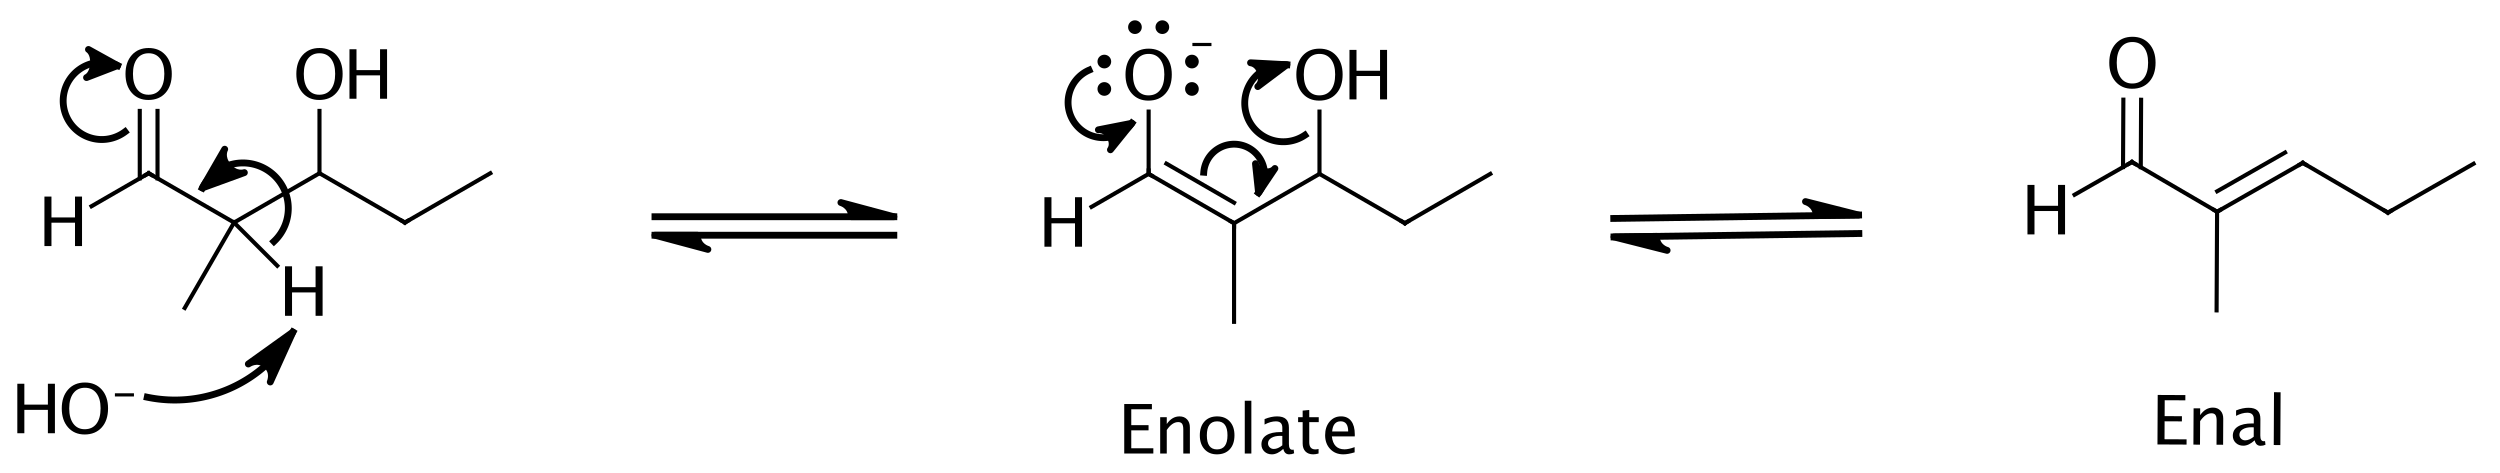 <?xml version="1.0"?>
<!DOCTYPE svg PUBLIC '-//W3C//DTD SVG 1.0//EN'
          'http://www.w3.org/TR/2001/REC-SVG-20010904/DTD/svg10.dtd'>
<svg style="fill-opacity:1; color-rendering:auto; color-interpolation:auto; text-rendering:auto; stroke:black; stroke-linecap:square; stroke-miterlimit:10; shape-rendering:auto; stroke-opacity:1; fill:black; stroke-dasharray:none; font-weight:normal; stroke-width:1; font-family:'Dialog'; font-style:normal; stroke-linejoin:miter; font-size:12px; stroke-dashoffset:0; image-rendering:auto;" xmlns="http://www.w3.org/2000/svg" width="365" viewBox="0 0 365.0 69.0" xmlns:xlink="http://www.w3.org/1999/xlink" height="69"
><!--Generated in ChemDoodle 11.7.0: PD94bWwgdmVyc2lvbj0iMS4wIiBlbmNvZGluZz0iVVRGLTgiIHN0YW5kYWxvbmU9Im5vIj8+CjxkIGNkcz0iczpBQ1MgRG9jdW1lbnQgMTk5NiIgZj0iczppY3htbCIgaWQ9IjEiIG12PSJzOjMuMy4wIiBwPSJzOkNoZW1Eb29kbGUiIHBjPSJpOjEiIHByPSJpOjEiIHY9InM6MTEuNy4wIj4KICAgIDxwIGIxMD0iYjp0cnVlIiBiMTA1PSJiOnRydWUiIGIxMDY9ImI6ZmFsc2UiIGIxMDc9ImI6ZmFsc2UiIGIxMDk9ImI6ZmFsc2UiIGIxMTA9ImI6ZmFsc2UiIGIxMTE9ImI6dHJ1ZSIgYjExMj0iYjp0cnVlIiBiMTE0PSJiOnRydWUiIGIxMTU9ImI6ZmFsc2UiIGIxMTY9ImI6dHJ1ZSIgYjExOD0iYjp0cnVlIiBiMTIxPSJiOnRydWUiIGIxMjk9ImI6ZmFsc2UiIGIxMzE9ImI6ZmFsc2UiIGIxMzI9ImI6ZmFsc2UiIGIxMzM9ImI6dHJ1ZSIgYjE0NT0iYjpmYWxzZSIgYjE0Nj0iYjp0cnVlIiBiMTQ3PSJiOmZhbHNlIiBiMTUyPSJiOmZhbHNlIiBiMTU1PSJiOnRydWUiIGIxNjY9ImI6dHJ1ZSIgYjE2Nz0iYjp0cnVlIiBiMTcwPSJiOmZhbHNlIiBiMTcxPSJiOnRydWUiIGIxNzM9ImI6dHJ1ZSIgYjE3OT0iYjp0cnVlIiBiMjAxPSJiOmZhbHNlIiBiMjE2PSJiOnRydWUiIGIyMjY9ImI6dHJ1ZSIgYjIyNz0iYjpmYWxzZSIgYjIzPSJiOnRydWUiIGIyND0iYjpmYWxzZSIgYjI0NT0iYjp0cnVlIiBiMjQ2PSJiOnRydWUiIGIyNDc9ImI6ZmFsc2UiIGIyNDg9ImI6ZmFsc2UiIGIyNTU9ImI6ZmFsc2UiIGIyNTY9ImI6dHJ1ZSIgYjM1PSJiOmZhbHNlIiBiNDA9ImI6ZmFsc2UiIGI0MT0iYjp0cnVlIiBiNDI9ImI6ZmFsc2UiIGI5MD0iYjpmYWxzZSIgYjkzPSJiOnRydWUiIGMxMD0iYzoxMjgsMTI4LDEyOCIgYzExPSJjOjEyOCwwLDAiIGMxMj0iYzowLDAsMCIgYzE5PSJjOjAsMCwwIiBjMj0iYzowLDAsMCIgYzM9ImM6MCwwLDAiIGM0PSJjOjEyOCwxMjgsMTI4IiBjNT0iYzoyNTUsMjU1LDI1NSIgYzY9ImM6MCwwLDAiIGM3PSJjOjI1NSwyNTUsMjU1IiBjOD0iYzowLDAsMCIgYzk9ImM6MCwwLDAiIGYxPSJmOjE0LjQiIGYxMD0iZjo4LjAiIGYxMT0iZjowLjUyMzU5ODgiIGYxMj0iZjoyLjAiIGYxMz0iZjoyLjUiIGYxND0iZjoxLjAiIGYxNT0iZjowLjAiIGYxNj0iZjozLjAiIGYxNz0iZjoyLjAiIGYxOD0iZjo0LjAiIGYxOT0iZjowLjEwNDcxOTc2IiBmMj0iZjowLjYiIGYyMT0iZjoxLjYiIGYyMj0iZjozLjAiIGYyMz0iZjowLjAiIGYyND0iZjoxMC4wIiBmMjU9ImY6MS4wIiBmMjg9ImY6MS4wIiBmMjk9ImY6MS4wIiBmMz0iZjowLjUiIGYzMD0iZjowLjMiIGYzMT0iZjowLjMiIGYzND0iZjo2LjAiIGYzNT0iZjo1LjQ5Nzc4NyIgZjM2PSJmOjAuNyIgZjM3PSJmOjEuMCIgZjM4PSJmOjMuMCIgZjM5PSJmOjEuMiIgZjQ9ImY6NS4wIiBmNDA9ImY6MC4wIiBmNDE9ImY6MS4wIiBmNDI9ImY6MTAuMCIgZjQzPSJmOjEwLjAiIGY0ND0iZjowLjUyMzU5ODgiIGY0NT0iZjo1LjAiIGY0Nj0iZjoxLjAiIGY0Nz0iZjozLjAiIGY0OD0iZjoxLjIiIGY0OT0iZjowLjAiIGY1PSJmOjAuMTgiIGY1MT0iZjoyMC4wIiBmNTI9ImY6NS4wIiBmNTM9ImY6MTUuMCIgZjU0PSJmOjAuMyIgZjU1PSJmOjEuMCIgZjU2PSJmOjAuNSIgZjU3PSJmOjEuMCIgZjU4PSJmOjIuMCIgZjU5PSJmOjQuMCIgZjY9ImY6MS4wNDcxOTc2IiBmNjE9ImY6Mi4wIiBmNjI9ImY6MTAuMCIgZjYzPSJmOjEuMCIgZjY1PSJmOjUuMCIgZjY2PSJmOjQuMCIgZjY3PSJmOjIwLjAiIGY2OD0iZjowLjQiIGY2OT0iZjozLjAiIGY3PSJmOjEuNSIgZjcwPSJmOjEyLjAiIGY3MT0iZjoxMC4wIiBmOT0iZjowLjciIGkxNT0iaToyIiBpMTY9Imk6MCIgaTE3PSJpOjAiIGkyPSJpOjc5MiIgaTIyPSJpOjIiIGkyNj0iaToxIiBpMz0iaTo2MTIiIGkzMz0iaTowIiBpMzc9Imk6MCIgaTQ9Imk6MzYiIGk0MD0iaToxIiBpNDM9Imk6MSIgaTU9Imk6MzYiIGk2PSJpOjM2IiBpNz0iaTozNiIgaWQ9IjIiIHMyMD0iczpCYXNpYyIgczIyPSJzOkFuZ3N0cm9tIiB0MT0idDpEaWFsb2csMCwxMCIgdDI9InQ6VGltZXMgTmV3IFJvbWFuLDAsMTIiLz4KICAgIDxhbiBhPSJzOm51bGwiIGNpPSJzOm51bGwiIGNuPSJzOm51bGwiIGNzPSJzOm51bGwiIGQ9InM6bnVsbCIgaWQ9IjMiIGs9InM6bnVsbCIgdD0iczpudWxsIi8+CiAgICA8Y3QgaWQ9IjQiLz4KICAgIDxmdCBpZD0iNSI+CiAgICAgICAgPF9mIHZhbHVlPSJEaWFsb2ciLz4KICAgIDwvZnQ+CiAgICA8YSBhdDI9ImI6ZmFsc2UiIGF0Mz0iZDowLjAiIGF0ND0iaTowIiBjbzE9ImI6ZmFsc2UiIGlkPSI2IiBsPSJzOkMiIHA9InAzOjEzMC43MDIyLDE3Mi4yOTMwNiwwLjAiLz4KICAgIDxhIGF0Mj0iYjpmYWxzZSIgYXQzPSJkOjAuMCIgYXQ0PSJpOjAiIGNvMT0iYjpmYWxzZSIgaWQ9IjciIGw9InM6SCIgcD0icDM6MTE4LjIzMTQyLDE3OS40OTMwNiwwLjAiLz4KICAgIDxhIGF0Mj0iYjpmYWxzZSIgYXQzPSJkOjAuMCIgYXQ0PSJpOjAiIGNvMT0iYjpmYWxzZSIgaWQ9IjgiIGw9InM6TyIgcD0icDM6MTMwLjcwMjIsMTU3Ljg5MzA3LDAuMCIvPgogICAgPGEgYXQyPSJiOmZhbHNlIiBhdDM9ImQ6MC4wIiBhdDQ9Imk6MCIgY28xPSJiOmZhbHNlIiBpZD0iOSIgbD0iczpDIiBwPSJwMzoxNDMuMTcyOTYsMTc5LjQ5MzA3LDAuMCIvPgogICAgPGEgYXQyPSJiOmZhbHNlIiBhdDM9ImQ6MC4wIiBhdDQ9Imk6MCIgY28xPSJiOmZhbHNlIiBpZD0iMTAiIGw9InM6QyIgcD0icDM6MTU1LjY0MzcyLDE3Mi4yOTMwNiwwLjAiLz4KICAgIDxhIGF0Mj0iYjpmYWxzZSIgYXQzPSJkOjAuMCIgYXQ0PSJpOjAiIGNvMT0iYjpmYWxzZSIgaWQ9IjExIiBsPSJzOkgiIHA9InAzOjE1My4zNTUzLDE4OS42NzU0MiwwLjAiLz4KICAgIDxhIGF0Mj0iYjpmYWxzZSIgYXQzPSJkOjAuMCIgYXQ0PSJpOjAiIGNvMT0iYjpmYWxzZSIgaWQ9IjEyIiBsPSJzOkMiIHA9InAzOjEzNS45NzI5NSwxOTEuOTYzODQsMC4wIi8+CiAgICA8YSBhdDI9ImI6ZmFsc2UiIGF0Mz0iZDowLjAiIGF0ND0iaTowIiBjbzE9ImI6ZmFsc2UiIGlkPSIxMyIgbD0iczpPIiBwPSJwMzoxNTUuNjQzNzIsMTU3Ljg5MzA3LDAuMCIvPgogICAgPGEgYXQyPSJiOmZhbHNlIiBhdDM9ImQ6MC4wIiBhdDQ9Imk6MCIgY28xPSJiOmZhbHNlIiBpZD0iMTQiIGw9InM6QyIgcD0icDM6MTY4LjExNDQ5LDE3OS40OTMwNywwLjAiLz4KICAgIDxhIGF0Mj0iYjpmYWxzZSIgYXQzPSJkOjAuMCIgYXQ0PSJpOjAiIGNvMT0iYjpmYWxzZSIgaWQ9IjE1IiBsPSJzOkMiIHA9InAzOjE4MC41ODUyNSwxNzIuMjkzMDYsMC4wIi8+CiAgICA8YiBhMT0iaTo2IiBhMj0iaTo3IiBibzI9ImI6ZmFsc2UiIGJvMz0iaToyIiBjbzE9ImI6ZmFsc2UiIGlkPSIxNiIgdD0iczpTaW5nbGUiIHpvPSJzOjM0Ii8+CiAgICA8YiBhMT0iaTo2IiBhMj0iaTo4IiBibzI9ImI6ZmFsc2UiIGJvMz0iaToyIiBjbzE9ImI6ZmFsc2UiIGlkPSIxNyIgdD0iczpEb3VibGUiIHpvPSJzOjE0Ii8+CiAgICA8YiBhMT0iaTo2IiBhMj0iaTo5IiBibzI9ImI6ZmFsc2UiIGJvMz0iaToyIiBjbzE9ImI6ZmFsc2UiIGlkPSIxOCIgdD0iczpTaW5nbGUiIHpvPSJzOjEzIi8+CiAgICA8YiBhMT0iaTo5IiBhMj0iaToxMCIgYm8yPSJiOmZhbHNlIiBibzM9Imk6MiIgY28xPSJiOmZhbHNlIiBpZD0iMTkiIHQ9InM6U2luZ2xlIiB6bz0iczoxNSIvPgogICAgPGIgYTE9Imk6OSIgYTI9Imk6MTEiIGJvMj0iYjpmYWxzZSIgYm8zPSJpOjIiIGNvMT0iYjpmYWxzZSIgaWQ9IjIwIiB0PSJzOlNpbmdsZSIgem89InM6MzUiLz4KICAgIDxiIGExPSJpOjkiIGEyPSJpOjEyIiBibzI9ImI6ZmFsc2UiIGJvMz0iaToyIiBjbzE9ImI6ZmFsc2UiIGlkPSIyMSIgdD0iczpTaW5nbGUiIHQxPSJ0OkFyaWFsLDAsMTAiIHpvPSJzOjE4Ii8+CiAgICA8YiBhMT0iaToxMCIgYTI9Imk6MTMiIGJvMj0iYjpmYWxzZSIgYm8zPSJpOjIiIGNvMT0iYjpmYWxzZSIgaWQ9IjIyIiB0PSJzOlNpbmdsZSIgem89InM6MzgiLz4KICAgIDxiIGExPSJpOjEwIiBhMj0iaToxNCIgYm8yPSJiOmZhbHNlIiBibzM9Imk6MiIgY28xPSJiOmZhbHNlIiBpZD0iMjMiIHQ9InM6U2luZ2xlIiB6bz0iczoxNiIvPgogICAgPGIgYTE9Imk6MTQiIGEyPSJpOjE1IiBibzI9ImI6ZmFsc2UiIGJvMz0iaToyIiBjbzE9ImI6ZmFsc2UiIGlkPSIyNCIgdD0iczpTaW5nbGUiIHpvPSJzOjE3Ii8+CiAgICA8YSBhdDI9ImI6ZmFsc2UiIGF0Mz0iZDowLjAiIGF0ND0iaTowIiBjbzE9ImI6dHJ1ZSIgaD0iaToxIiBpZD0iMjUiIGw9InM6SE8iIHA9InAzOjExNC4yNzM0MiwyMDYuODIwOCwwLjAiPgogICAgICAgIDxjIGE9ImI6dHJ1ZSIgYzQ9ImM6MCwwLDAiIGNvMT0iYjpmYWxzZSIgaWQ9IjI2IiBtPSJmOi0xLjAiIHA9InAzOjEyNy4xNjY0OSwyMDQuNjUyODMsMC4wIi8+CiAgICA8L2E+CiAgICA8YSBhdDI9ImI6ZmFsc2UiIGF0Mz0iZDowLjAiIGF0ND0iaTowIiBjbzE9ImI6ZmFsc2UiIGlkPSIyNyIgbD0iczpDIiBwPSJwMzoyNzYuNzAyMiwxNzIuMzg3NzYsMC4wIi8+CiAgICA8YSBhdDI9ImI6ZmFsc2UiIGF0Mz0iZDowLjAiIGF0ND0iaTowIiBjbzE9ImI6dHJ1ZSIgaD0iaTowIiBpZD0iMjgiIGw9InM6TyIgcD0icDM6Mjc2LjcwMjIsMTU3Ljk4Nzc2LDAuMCI+CiAgICAgICAgPGMgYT0iYjpmYWxzZSIgYzQ9ImM6MCwwLDAiIGNvMT0iYjpmYWxzZSIgaWQ9IjI5IiBtPSJmOi0xLjAiIHA9InAzOjI4NC40ODA1LDE1My40OTY5NiwwLjAiLz4KICAgICAgICA8c3kgYT0iYjpmYWxzZSIgYzQ9ImM6MCwwLDAiIGNvMT0iYjpmYWxzZSIgaWQ9IjMwIiBwPSJwMzoyODMuMDIwNzgsMTU3Ljk4Nzc2LDAuMCIgdD0iaToxIi8+CiAgICAgICAgPHN5IGE9ImI6ZmFsc2UiIGM0PSJjOjAsMCwwIiBjbzE9ImI6ZmFsc2UiIGlkPSIzMSIgcD0icDM6Mjc2LjcwMjIsMTUwLjk2NDgxLDAuMCIgdD0iaToxIi8+CiAgICAgICAgPHN5IGE9ImI6ZmFsc2UiIGM0PSJjOjAsMCwwIiBjbzE9ImI6ZmFsc2UiIGlkPSIzMiIgcD0icDM6MjcwLjIzMTYsMTU3Ljk4Nzc2LDAuMCIgdD0iaToxIi8+CiAgICA8L2E+CiAgICA8YSBhdDI9ImI6ZmFsc2UiIGF0Mz0iZDowLjAiIGF0ND0iaTowIiBjbzE9ImI6ZmFsc2UiIGlkPSIzMyIgbD0iczpDIiBwPSJwMzoyODkuMTcyOTcsMTc5LjU4Nzc3LDAuMCIvPgogICAgPGEgYXQyPSJiOmZhbHNlIiBhdDM9ImQ6MC4wIiBhdDQ9Imk6MCIgY28xPSJiOmZhbHNlIiBpZD0iMzQiIGw9InM6SCIgcD0icDM6MjY0LjIzMTQ1LDE3OS41ODc3NSwwLjAiLz4KICAgIDxhIGF0Mj0iYjpmYWxzZSIgYXQzPSJkOjAuMCIgYXQ0PSJpOjAiIGNvMT0iYjpmYWxzZSIgaWQ9IjM1IiBsPSJzOkMiIHA9InAzOjI4OS4xNzI5NywxOTMuOTg3NzYsMC4wIi8+CiAgICA8YSBhdDI9ImI6ZmFsc2UiIGF0Mz0iZDowLjAiIGF0ND0iaTowIiBjbzE9ImI6ZmFsc2UiIGlkPSIzNiIgbD0iczpDIiBwPSJwMzozMDEuNjQzNzQsMTcyLjM4Nzc2LDAuMCIvPgogICAgPGEgYXQyPSJiOmZhbHNlIiBhdDM9ImQ6MC4wIiBhdDQ9Imk6MCIgY28xPSJiOmZhbHNlIiBpZD0iMzciIGw9InM6QyIgcD0icDM6MzE0LjExNDUsMTc5LjU4Nzc3LDAuMCIvPgogICAgPGEgYXQyPSJiOmZhbHNlIiBhdDM9ImQ6MC4wIiBhdDQ9Imk6MCIgY28xPSJiOmZhbHNlIiBpZD0iMzgiIGw9InM6TyIgcD0icDM6MzAxLjY0Mzc0LDE1Ny45ODc3NiwwLjAiLz4KICAgIDxhIGF0Mj0iYjpmYWxzZSIgYXQzPSJkOjAuMCIgYXQ0PSJpOjAiIGNvMT0iYjpmYWxzZSIgaWQ9IjM5IiBsPSJzOkMiIHA9InAzOjMyNi41ODUyNywxNzIuMzg3NzYsMC4wIi8+CiAgICA8YiBhMT0iaToyNyIgYTI9Imk6MjgiIGJvMj0iYjpmYWxzZSIgYm8zPSJpOjIiIGNvMT0iYjpmYWxzZSIgaWQ9IjQwIiB0PSJzOlNpbmdsZSIgem89InM6MjMiLz4KICAgIDxiIGExPSJpOjI3IiBhMj0iaTozMyIgYm8yPSJiOmZhbHNlIiBibzM9Imk6MiIgY28xPSJiOmZhbHNlIiBpZD0iNDEiIHQ9InM6RG91YmxlIiB6bz0iczoxOSIvPgogICAgPGIgYTE9Imk6MjciIGEyPSJpOjM0IiBibzI9ImI6ZmFsc2UiIGJvMz0iaToyIiBjbzE9ImI6ZmFsc2UiIGlkPSI0MiIgdD0iczpTaW5nbGUiIHpvPSJzOjM2Ii8+CiAgICA8YiBhMT0iaTozMyIgYTI9Imk6MzUiIGJvMj0iYjpmYWxzZSIgYm8zPSJpOjIiIGNvMT0iYjpmYWxzZSIgaWQ9IjQzIiB0PSJzOlNpbmdsZSIgem89InM6MjQiLz4KICAgIDxiIGExPSJpOjMzIiBhMj0iaTozNiIgYm8yPSJiOmZhbHNlIiBibzM9Imk6MiIgY28xPSJiOmZhbHNlIiBpZD0iNDQiIHQ9InM6U2luZ2xlIiB6bz0iczoyMCIvPgogICAgPGIgYTE9Imk6MzYiIGEyPSJpOjM3IiBibzI9ImI6ZmFsc2UiIGJvMz0iaToyIiBjbzE9ImI6ZmFsc2UiIGlkPSI0NSIgdD0iczpTaW5nbGUiIHpvPSJzOjIxIi8+CiAgICA8YiBhMT0iaTozNiIgYTI9Imk6MzgiIGJvMj0iYjpmYWxzZSIgYm8zPSJpOjIiIGNvMT0iYjpmYWxzZSIgaWQ9IjQ2IiB0PSJzOlNpbmdsZSIgem89InM6MzkiLz4KICAgIDxiIGExPSJpOjM3IiBhMj0iaTozOSIgYm8yPSJiOmZhbHNlIiBibzM9Imk6MiIgY28xPSJiOmZhbHNlIiBpZD0iNDciIHQ9InM6U2luZ2xlIiB6bz0iczoyMiIvPgogICAgPGEgYXQyPSJiOmZhbHNlIiBhdDM9ImQ6MC4wIiBhdDQ9Imk6MCIgY28xPSJiOmZhbHNlIiBpZD0iNDgiIGw9InM6QyIgcD0icDM6NDIwLjI2MDg2LDE3MC42NTM4NSwwLjAiLz4KICAgIDxhIGF0Mj0iYjpmYWxzZSIgYXQzPSJkOjAuMCIgYXQ0PSJpOjAiIGNvMT0iYjpmYWxzZSIgaWQ9IjQ5IiBsPSJzOkgiIHA9InAzOjQwNy43NTM5LDE3Ny43OTA4LDAuMCIvPgogICAgPGEgYXQyPSJiOmZhbHNlIiBhdDM9ImQ6MC4wIiBhdDQ9Imk6MCIgY28xPSJiOmZhbHNlIiBpZD0iNTAiIGw9InM6QyIgcD0icDM6NDMyLjY5NTEzLDE3Ny45MTY3MywwLjAiLz4KICAgIDxhIGF0Mj0iYjpmYWxzZSIgYXQzPSJkOjAuMCIgYXQ0PSJpOjAiIGNvMT0iYjpmYWxzZSIgaWQ9IjUxIiBsPSJzOk8iIHA9InAzOjQyMC4zMzM1NiwxNTYuMjU0MDQsMC4wIi8+CiAgICA8YSBhdDI9ImI6ZmFsc2UiIGF0Mz0iZDowLjAiIGF0ND0iaTowIiBjbzE9ImI6ZmFsc2UiIGlkPSI1MiIgbD0iczpDIiBwPSJwMzo0MzIuNjIyNDQsMTkyLjMxNjU0LDAuMCIvPgogICAgPGEgYXQyPSJiOmZhbHNlIiBhdDM9ImQ6MC4wIiBhdDQ9Imk6MCIgY28xPSJiOmZhbHNlIiBpZD0iNTMiIGw9InM6QyIgcD0icDM6NDQ1LjIwMjA2LDE3MC43Nzk3NywwLjAiLz4KICAgIDxhIGF0Mj0iYjpmYWxzZSIgYXQzPSJkOjAuMCIgYXQ0PSJpOjAiIGNvMT0iYjpmYWxzZSIgaWQ9IjU0IiBsPSJzOkMiIHA9InAzOjQ1Ny42MzYzMiwxNzguMDQyNjMsMC4wIi8+CiAgICA8YSBhdDI9ImI6ZmFsc2UiIGF0Mz0iZDowLjAiIGF0ND0iaTowIiBjbzE9ImI6ZmFsc2UiIGlkPSI1NSIgbD0iczpDIiBwPSJwMzo0NzAuMTQzMjgsMTcwLjkwNTY3LDAuMCIvPgogICAgPGIgYTE9Imk6NDgiIGEyPSJpOjQ5IiBibzI9ImI6ZmFsc2UiIGJvMz0iaToyIiBjbzE9ImI6ZmFsc2UiIGlkPSI1NiIgdD0iczpTaW5nbGUiIHpvPSJzOjM3Ii8+CiAgICA8YiBhMT0iaTo0OCIgYTI9Imk6NTAiIGJvMj0iYjpmYWxzZSIgYm8zPSJpOjIiIGNvMT0iYjpmYWxzZSIgaWQ9IjU3IiB0PSJzOlNpbmdsZSIgem89InM6MjUiLz4KICAgIDxiIGExPSJpOjQ4IiBhMj0iaTo1MSIgYm8yPSJiOmZhbHNlIiBibzM9Imk6MiIgY28xPSJiOmZhbHNlIiBpZD0iNTgiIHQ9InM6RG91YmxlIiB6bz0iczoyNiIvPgogICAgPGIgYTE9Imk6NTAiIGEyPSJpOjUyIiBibzI9ImI6ZmFsc2UiIGJvMz0iaToyIiBjbzE9ImI6ZmFsc2UiIGlkPSI1OSIgdD0iczpTaW5nbGUiIHpvPSJzOjMwIi8+CiAgICA8YiBhMT0iaTo1MCIgYTI9Imk6NTMiIGJvMj0iYjp0cnVlIiBibzM9Imk6MiIgY28xPSJiOmZhbHNlIiBpZD0iNjAiIHQ9InM6RG91YmxlIiB6bz0iczoyNyIvPgogICAgPGIgYTE9Imk6NTMiIGEyPSJpOjU0IiBibzI9ImI6ZmFsc2UiIGJvMz0iaToyIiBjbzE9ImI6ZmFsc2UiIGlkPSI2MSIgdD0iczpTaW5nbGUiIHpvPSJzOjI4Ii8+CiAgICA8YiBhMT0iaTo1NCIgYTI9Imk6NTUiIGJvMj0iYjpmYWxzZSIgYm8zPSJpOjIiIGNvMT0iYjpmYWxzZSIgaWQ9IjYyIiB0PSJzOlNpbmdsZSIgem89InM6MjkiLz4KICAgIDxsIGNvMT0iYjpmYWxzZSIgaWQ9IjYzIiBsMT0iZjoxLjI0ODg2NDIiIGwxMD0iYjpmYWxzZSIgbDExPSJiOmZhbHNlIiBsMTI9ImY6NS4wIiBsMTM9ImY6NS4wIiBsMj0iYjpmYWxzZSIgbDM9ImI6ZmFsc2UiIGw0PSJiOmZhbHNlIiBsOD0iYjpmYWxzZSIgbDk9ImI6ZmFsc2UiIHAxPSJwMjoxMzAuNDk5OTgsMjA0Ljk5MjY4IiBwMj0icDI6MTUxLjc1OTk2LDE5NS40ODM5MiIgc2gyMj0iZjowLjAiIHNoMz0iYjpmYWxzZSIgc2g0PSJiOmZhbHNlIiBzaDU9ImI6ZmFsc2UiPgogICAgICAgIDxhdyBhcjM9ImI6dHJ1ZSIgYXI0PSJiOnRydWUiIGFyNT0iYjpmYWxzZSIgaWQ9IjY0IiBwPSJiOmZhbHNlIiB0PSJzOkZ1bGwiLz4KICAgIDwvbD4KICAgIDxsIGNvMT0iYjpmYWxzZSIgaWQ9IjY1IiBsMT0iZjozLjQ5MDY1ODUiIGwxMD0iYjpmYWxzZSIgbDExPSJiOmZhbHNlIiBsMTI9ImY6NS4wIiBsMTM9ImY6NS4wIiBsMj0iYjpmYWxzZSIgbDM9ImI6ZmFsc2UiIGw0PSJiOmZhbHNlIiBsOD0iYjpmYWxzZSIgbDk9ImI6ZmFsc2UiIHAxPSJwMjoxNDkuMCwxODIuMjUiIHAyPSJwMjoxMzguNTQ1NjEsMTc0LjQzNjYxIiBzaDIyPSJmOjAuMCIgc2gzPSJiOmZhbHNlIiBzaDQ9ImI6ZmFsc2UiIHNoNT0iYjpmYWxzZSI+CiAgICAgICAgPGF3IGFyMz0iYjp0cnVlIiBhcjQ9ImI6dHJ1ZSIgYXI1PSJiOmZhbHNlIiBmMTE9ImY6MC42OTgxMzE3IiBpZD0iNjYiIHA9ImI6ZmFsc2UiIHQ9InM6RnVsbCIvPgogICAgPC9sPgogICAgPGwgY28xPSJiOmZhbHNlIiBpZD0iNjciIGwxPSJmOjQuMjA1MDc5IiBsMTA9ImI6ZmFsc2UiIGwxMT0iYjpmYWxzZSIgbDEyPSJmOjUuMCIgbDEzPSJmOjUuMCIgbDI9ImI6ZmFsc2UiIGwzPSJiOmZhbHNlIiBsND0iYjpmYWxzZSIgbDg9ImI6dHJ1ZSIgbDk9ImI6ZmFsc2UiIHAxPSJwMjoxMjcuMjQ5OTg1LDE2Ni4yNDI2OCIgcDI9InAyOjEyNi4xNzI4NywxNTYuNTc1NzQiIHNoMjI9ImY6MC4wIiBzaDM9ImI6ZmFsc2UiIHNoND0iYjpmYWxzZSIgc2g1PSJiOmZhbHNlIj4KICAgICAgICA8YXcgYXIzPSJiOnRydWUiIGFyND0iYjp0cnVlIiBhcjU9ImI6ZmFsc2UiIGYxMT0iZjowLjg3MjY2NDYzIiBpZD0iNjgiIHA9ImI6ZmFsc2UiIHQ9InM6RnVsbCIvPgogICAgPC9sPgogICAgPGwgY28xPSJiOmZhbHNlIiBmNTI9ImY6Mi43IiBpZD0iNjkiIGwxPSJmOjAuMCIgbDEwPSJiOmZhbHNlIiBsMTE9ImI6ZmFsc2UiIGwxMj0iZjo1LjAiIGwxMz0iZjo1LjAiIGwyPSJiOmZhbHNlIiBsMz0iYjpmYWxzZSIgbDQ9ImI6dHJ1ZSIgbDg9ImI6ZmFsc2UiIGw5PSJiOmZhbHNlIiBwMT0icDI6MjA0LjYyNSwxNzkuOTkyNjgiIHAyPSJwMjoyMzkuNSwxNzkuOTkyNjgiIHNoMjI9ImY6MC4wIiBzaDM9ImI6ZmFsc2UiIHNoND0iYjpmYWxzZSIgc2g1PSJiOmZhbHNlIj4KICAgICAgICA8YXcgYXIzPSJiOnRydWUiIGFyND0iYjp0cnVlIiBhcjU9ImI6ZmFsc2UiIGlkPSI3MCIgcD0iYjp0cnVlIiB0PSJzOkhhbGYgVG9wIi8+CiAgICAgICAgPGF3IGFyMz0iYjp0cnVlIiBhcjQ9ImI6dHJ1ZSIgYXI1PSJiOmZhbHNlIiBpZD0iNzEiIHA9ImI6ZmFsc2UiIHQ9InM6SGFsZiBUb3AiLz4KICAgIDwvbD4KICAgIDxsIGNvMT0iYjpmYWxzZSIgaWQ9IjcyIiBsMT0iZjozLjY2MzQ0MDciIGwxMD0iYjpmYWxzZSIgbDExPSJiOmZhbHNlIiBsMTI9ImY6NS4wIiBsMTM9ImY6NS4wIiBsMj0iYjpmYWxzZSIgbDM9ImI6ZmFsc2UiIGw0PSJiOmZhbHNlIiBsOD0iYjpmYWxzZSIgbDk9ImI6ZmFsc2UiIHAxPSJwMjoyNjguMCwxNTcuMjQyNjgiIHAyPSJwMjoyNzQuMjUsMTY0Ljk5MjY4IiBzaDIyPSJmOjAuMCIgc2gzPSJiOmZhbHNlIiBzaDQ9ImI6ZmFsc2UiIHNoNT0iYjpmYWxzZSI+CiAgICAgICAgPGF3IGFyMz0iYjp0cnVlIiBhcjQ9ImI6dHJ1ZSIgYXI1PSJiOmZhbHNlIiBmMTE9ImY6MC42OTgxMzE3IiBpZD0iNzMiIHA9ImI6ZmFsc2UiIHQ9InM6RnVsbCIvPgogICAgPC9sPgogICAgPGwgY28xPSJiOmZhbHNlIiBpZD0iNzQiIGwxPSJmOjMuNzAwMDk4IiBsMTA9ImI6ZmFsc2UiIGwxMT0iYjpmYWxzZSIgbDEyPSJmOjUuMCIgbDEzPSJmOjUuMCIgbDI9ImI6ZmFsc2UiIGwzPSJiOmZhbHNlIiBsND0iYjpmYWxzZSIgbDg9ImI6dHJ1ZSIgbDk9ImI6ZmFsc2UiIHAxPSJwMjoyODQuNzUsMTcyLjE0MjQ5IiBwMj0icDI6MjkyLjc1LDE3NS4xNDI0OSIgc2gyMj0iZjowLjAiIHNoMz0iYjpmYWxzZSIgc2g0PSJiOmZhbHNlIiBzaDU9ImI6ZmFsc2UiPgogICAgICAgIDxhdyBhcjM9ImI6dHJ1ZSIgYXI0PSJiOnRydWUiIGFyNT0iYjpmYWxzZSIgZjExPSJmOjAuNjk4MTMxNyIgaWQ9Ijc1IiBwPSJiOmZhbHNlIiB0PSJzOkZ1bGwiLz4KICAgIDwvbD4KICAgIDxsIGNvMT0iYjpmYWxzZSIgaWQ9Ijc2IiBsMT0iZjozLjgyMjI3MSIgbDEwPSJiOmZhbHNlIiBsMTE9ImI6ZmFsc2UiIGwxMj0iZjo1LjAiIGwxMz0iZjo1LjAiIGwyPSJiOmZhbHNlIiBsMz0iYjpmYWxzZSIgbDQ9ImI6ZmFsc2UiIGw4PSJiOnRydWUiIGw5PSJiOmZhbHNlIiBwMT0icDI6Mjk5LjUsMTY2Ljc0MjY4IiBwMj0icDI6Mjk2Ljg4MTg0LDE1Ni40NDk1OCIgc2gyMj0iZjowLjAiIHNoMz0iYjpmYWxzZSIgc2g0PSJiOmZhbHNlIiBzaDU9ImI6ZmFsc2UiPgogICAgICAgIDxhdyBhcjM9ImI6dHJ1ZSIgYXI0PSJiOnRydWUiIGFyNT0iYjpmYWxzZSIgZjExPSJmOjAuNjk4MTMxNyIgaWQ9Ijc3IiBwPSJiOmZhbHNlIiB0PSJzOkZ1bGwiLz4KICAgIDwvbD4KICAgIDxsIGNvMT0iYjpmYWxzZSIgZjUyPSJmOjIuNyIgaWQ9Ijc4IiBsMT0iZjowLjAiIGwxMD0iYjpmYWxzZSIgbDExPSJiOmZhbHNlIiBsMTI9ImY6NS4wIiBsMTM9ImY6NS4wIiBsMj0iYjpmYWxzZSIgbDM9ImI6ZmFsc2UiIGw0PSJiOnRydWUiIGw4PSJiOmZhbHNlIiBsOT0iYjpmYWxzZSIgcDE9InAyOjM0NC42MjUsMTgwLjI0MjY4IiBwMj0icDI6MzgwLjM3NSwxNzkuNzQyNjgiIHNoMjI9ImY6MC4wIiBzaDM9ImI6ZmFsc2UiIHNoND0iYjpmYWxzZSIgc2g1PSJiOmZhbHNlIj4KICAgICAgICA8YXcgYXIzPSJiOnRydWUiIGFyND0iYjp0cnVlIiBhcjU9ImI6ZmFsc2UiIGlkPSI3OSIgcD0iYjp0cnVlIiB0PSJzOkhhbGYgVG9wIi8+CiAgICAgICAgPGF3IGFyMz0iYjp0cnVlIiBhcjQ9ImI6dHJ1ZSIgYXI1PSJiOmZhbHNlIiBpZD0iODAiIHA9ImI6ZmFsc2UiIHQ9InM6SGFsZiBUb3AiLz4KICAgIDwvbD4KICAgIDxsYSBjbzE9ImI6ZmFsc2UiIGlkPSI4MSIgcDE9InAyOjI3NS4yNjMzLDIwOS41MzkwNiIgcDI9InAyOjI3NS4yNjMzLDIwOS41MzkwNiIgc2gyMj0iZjowLjAiIHNoMz0iYjpmYWxzZSIgc2g0PSJiOmZhbHNlIiBzaDU9ImI6ZmFsc2UiIHQ9InM6RW5vbGF0ZSIgdDI9InQ6RGlhbG9nLDAsMTAiPgogICAgICAgIDxfZiBhPSJpOjAiIHc9ImY6LTEuMCI+CiAgICAgICAgICAgIDxyPkVub2xhdGU8L3I+CiAgICAgICAgPC9fZj4KICAgIDwvbGE+CiAgICA8bGEgY28xPSJiOmZhbHNlIiBpZD0iODIiIHAxPSJwMjo0MjYuMTMyMzUsMjA4LjIyNDkiIHAyPSJwMjo0MjYuMTMyMzUsMjA4LjIyNDkiIHNoMjI9ImY6MC4wMDUwNDgwNDEiIHNoMz0iYjpmYWxzZSIgc2g0PSJiOmZhbHNlIiBzaDU9ImI6ZmFsc2UiIHQ9InM6RW5hbCIgdDI9InQ6RGlhbG9nLDAsMTAiPgogICAgICAgIDxfZiBhPSJpOjAiIHc9ImY6LTEuMCI+CiAgICAgICAgICAgIDxyPkVuYWw8L3I+CiAgICAgICAgPC9fZj4KICAgIDwvbGE+CjwvZD4K--><defs id="genericDefs"
  /><g
  ><g transform="translate(-109,-147)" style="text-rendering:geometricPrecision; color-rendering:optimizeQuality; color-interpolation:linearRGB; stroke-linecap:butt; image-rendering:optimizeQuality;"
    ><path style="fill:none;" d="M130.5 204.993 A19.918 19.918 0 0 0 151.76 195.484"
      /><path d="M151.76 195.484 L148.459 202.771 C148.459 202.771 149.119 201.314 147.839 200.263 C146.558 199.212 145.257 200.144 145.257 200.144 Z" style="stroke-linecap:square; stroke-linejoin:round; stroke:none;"
      /><path d="M151.76 195.484 L148.459 202.771 C148.459 202.771 149.119 201.314 147.839 200.263 C146.558 199.212 145.257 200.144 145.257 200.144 Z" style="fill:none; stroke-linecap:square; stroke-linejoin:round;"
      /><path style="fill:none;" d="M149 182.25 A6.627 6.627 0 1 0 138.546 174.437"
      /><path d="M138.546 174.437 L141.806 168.784 C141.806 168.784 141.154 169.914 142.302 171.281 C143.451 172.649 144.677 172.202 144.677 172.202 Z" style="stroke-linecap:square; stroke-linejoin:round; stroke:none;"
      /><path d="M138.546 174.437 L141.806 168.784 C141.806 168.784 141.154 169.914 142.302 171.281 C143.451 172.649 144.677 172.202 144.677 172.202 Z" style="fill:none; stroke-linecap:square; stroke-linejoin:round;"
      /><path style="fill:none;" d="M126.173 156.576 A5.643 5.643 0 1 0 127.25 166.243"
      /><path d="M126.173 156.576 L121.634 158.323 C121.634 158.323 122.542 157.974 122.655 156.333 C122.768 154.693 121.917 154.222 121.917 154.222 Z" style="stroke-linecap:square; stroke-linejoin:round; stroke:none;"
      /><path d="M126.173 156.576 L121.634 158.323 C121.634 158.323 122.542 157.974 122.655 156.333 C122.768 154.693 121.917 154.222 121.917 154.222 Z" style="fill:none; stroke-linecap:square; stroke-linejoin:round;"
      /><line y2="178.643" style="fill:none;" x1="204.625" x2="239.5" y1="178.643"
      /><line y2="181.343" style="fill:none;" x1="204.625" x2="239.5" y1="181.343"
      /><path d="M204.625 181.343 L212.352 183.413 C212.352 183.413 210.807 182.999 210.807 181.343 Z" style="stroke-linecap:square; stroke-linejoin:round; stroke:none;"
      /><path d="M204.625 181.343 L212.352 183.413 C212.352 183.413 210.807 182.999 210.807 181.343 Z" style="fill:none; stroke-linecap:square; stroke-linejoin:round;"
      /><path d="M239.5 178.643 L231.773 176.572 C231.773 176.572 233.318 176.986 233.318 178.643 Z" style="stroke-linecap:square; stroke-linejoin:round; stroke:none;"
      /><path d="M239.5 178.643 L231.773 176.572 C231.773 176.572 233.318 176.986 233.318 178.643 Z" style="fill:none; stroke-linecap:square; stroke-linejoin:round;"
      /><path style="fill:none;" d="M268 157.243 A5.152 5.152 0 1 0 274.25 164.993"
      /><path d="M274.25 164.993 L271.124 168.867 C271.124 168.867 271.749 168.092 271.046 166.926 C270.342 165.759 269.365 165.951 269.365 165.951 Z" style="stroke-linecap:square; stroke-linejoin:round; stroke:none;"
      /><path d="M274.25 164.993 L271.124 168.867 C271.124 168.867 271.749 168.092 271.046 166.926 C270.342 165.759 269.365 165.951 269.365 165.951 Z" style="fill:none; stroke-linecap:square; stroke-linejoin:round;"
      /><path style="fill:none;" d="M292.75 175.143 A4.444 4.444 0 1 0 284.75 172.143"
      /><path d="M292.75 175.143 L292.299 170.894 C292.299 170.894 292.389 171.744 293.524 172.026 C294.658 172.307 295.135 171.598 295.135 171.598 Z" style="stroke-linecap:square; stroke-linejoin:round; stroke:none;"
      /><path d="M292.75 175.143 L292.299 170.894 C292.299 170.894 292.389 171.744 293.524 172.026 C294.658 172.307 295.135 171.598 295.135 171.598 Z" style="fill:none; stroke-linecap:square; stroke-linejoin:round;"
      /><path style="fill:none;" d="M296.882 156.45 A5.634 5.634 0 1 0 299.5 166.743"
      /><path d="M296.882 156.45 L292.636 159.64 C292.636 159.64 293.486 159.002 293.063 157.612 C292.64 156.221 291.579 156.165 291.579 156.165 Z" style="stroke-linecap:square; stroke-linejoin:round; stroke:none;"
      /><path d="M296.882 156.45 L292.636 159.64 C292.636 159.64 293.486 159.002 293.063 157.612 C292.64 156.221 291.579 156.165 291.579 156.165 Z" style="fill:none; stroke-linecap:square; stroke-linejoin:round;"
      /><line y2="178.393" style="fill:none;" x1="344.606" x2="380.356" y1="178.893"
      /><line y2="181.093" style="fill:none;" x1="344.644" x2="380.394" y1="181.593"
      /><path d="M344.644 181.593 L352.399 183.555 C352.399 183.555 350.848 183.162 350.825 181.506 Z" style="stroke-linecap:square; stroke-linejoin:round; stroke:none;"
      /><path d="M344.644 181.593 L352.399 183.555 C352.399 183.555 350.848 183.162 350.825 181.506 Z" style="fill:none; stroke-linecap:square; stroke-linejoin:round;"
      /><path d="M380.356 178.393 L372.601 176.43 C372.601 176.43 374.152 176.823 374.175 178.479 Z" style="stroke-linecap:square; stroke-linejoin:round; stroke:none;"
      /><path d="M380.356 178.393 L372.601 176.43 C372.601 176.43 374.152 176.823 374.175 178.479 Z" style="fill:none; stroke-linecap:square; stroke-linejoin:round;"
    /></g
    ><g transform="translate(-109,-147)" style="font-size:10px; text-rendering:geometricPrecision; image-rendering:optimizeQuality; color-rendering:optimizeQuality; font-family:sans-serif; stroke-linejoin:round; color-interpolation:linearRGB;"
    ><path style="stroke:none;" d="M273.139 213.213 L273.139 205.987 L277.177 205.987 L277.177 206.753 L274.165 206.753 L274.165 209.073 L276.689 209.073 L276.689 209.83 L274.165 209.83 L274.165 212.447 L277.387 212.447 L277.387 213.213 Z"
      /><path style="stroke:none;" d="M278.387 213.213 L278.387 207.911 L279.349 207.911 L279.349 208.907 Q280.111 207.793 281.214 207.793 Q281.903 207.793 282.313 208.231 Q282.723 208.667 282.723 209.405 L282.723 213.213 L281.761 213.213 L281.761 209.717 Q281.761 209.126 281.588 208.875 Q281.415 208.624 281.014 208.624 Q280.13 208.624 279.349 209.781 L279.349 213.213 ZM286.669 213.335 Q285.531 213.335 284.852 212.581 Q284.173 211.827 284.173 210.562 Q284.173 209.283 284.855 208.538 Q285.536 207.793 286.703 207.793 Q287.87 207.793 288.551 208.538 Q289.232 209.283 289.232 210.552 Q289.232 211.851 288.548 212.593 Q287.865 213.335 286.669 213.335 ZM286.683 212.613 Q288.212 212.613 288.212 210.552 Q288.212 208.516 286.703 208.516 Q285.199 208.516 285.199 210.562 Q285.199 212.613 286.683 212.613 ZM290.736 213.213 L290.736 205.503 L291.698 205.503 L291.698 213.213 ZM296.361 212.54 Q295.497 213.335 294.696 213.335 Q294.037 213.335 293.602 212.923 Q293.168 212.51 293.168 211.88 Q293.168 211.011 293.898 210.545 Q294.628 210.079 295.99 210.079 L296.219 210.079 L296.219 209.439 Q296.219 208.516 295.272 208.516 Q294.51 208.516 293.627 208.985 L293.627 208.189 Q294.598 207.793 295.448 207.793 Q296.337 207.793 296.759 208.194 Q297.181 208.594 297.181 209.439 L297.181 211.841 Q297.181 212.667 297.689 212.667 Q297.753 212.667 297.875 212.647 L297.943 213.179 Q297.616 213.335 297.22 213.335 Q296.546 213.335 296.361 212.54 ZM296.219 212.017 L296.219 210.645 L295.897 210.635 Q295.106 210.635 294.618 210.935 Q294.13 211.236 294.13 211.724 Q294.13 212.071 294.374 212.31 Q294.618 212.549 294.969 212.549 Q295.57 212.549 296.219 212.017 ZM300.741 213.335 Q300.008 213.335 299.598 212.916 Q299.188 212.496 299.188 211.749 L299.188 208.633 L298.524 208.633 L298.524 207.911 L299.188 207.911 L299.188 206.949 L300.15 206.856 L300.15 207.911 L301.537 207.911 L301.537 208.633 L300.15 208.633 L300.15 211.573 Q300.15 212.613 301.048 212.613 Q301.239 212.613 301.512 212.549 L301.512 213.213 Q301.068 213.335 300.741 213.335 ZM306.776 213.042 Q305.809 213.335 305.121 213.335 Q303.949 213.335 303.209 212.557 Q302.469 211.778 302.469 210.538 Q302.469 209.332 303.121 208.56 Q303.773 207.789 304.789 207.789 Q305.751 207.789 306.276 208.472 Q306.8 209.156 306.8 210.416 L306.796 210.713 L303.451 210.713 Q303.661 212.603 305.301 212.603 Q305.902 212.603 306.776 212.281 ZM303.495 209.991 L305.834 209.991 Q305.834 208.511 304.73 208.511 Q303.622 208.511 303.495 209.991 Z"
      /><path d="M424.008 211.899 L424.008 204.673 L428.046 204.673 L428.046 205.439 L425.034 205.439 L425.034 207.759 L427.558 207.759 L427.558 208.515 L425.034 208.515 L425.034 211.133 L428.256 211.133 L428.256 211.899 Z" style="stroke:none;" transform="translate(426.132,208.225) rotate(0.289) translate(-426.132,-208.225)"
      /><path d="M429.256 211.899 L429.256 206.596 L430.218 206.596 L430.218 207.593 Q430.98 206.479 432.084 206.479 Q432.772 206.479 433.182 206.916 Q433.592 207.353 433.592 208.091 L433.592 211.899 L432.63 211.899 L432.63 208.403 Q432.63 207.812 432.457 207.561 Q432.284 207.309 431.883 207.309 Q431 207.309 430.218 208.467 L430.218 211.899 ZM438.197 211.225 Q437.333 212.021 436.532 212.021 Q435.873 212.021 435.438 211.609 Q435.003 211.196 435.003 210.566 Q435.003 209.697 435.733 209.231 Q436.463 208.764 437.826 208.764 L438.055 208.764 L438.055 208.125 Q438.055 207.202 437.108 207.202 Q436.346 207.202 435.462 207.671 L435.462 206.875 Q436.434 206.479 437.284 206.479 Q438.172 206.479 438.595 206.88 Q439.017 207.28 439.017 208.125 L439.017 210.527 Q439.017 211.352 439.525 211.352 Q439.588 211.352 439.711 211.333 L439.779 211.865 Q439.452 212.021 439.056 212.021 Q438.382 212.021 438.197 211.225 ZM438.055 210.703 L438.055 209.331 L437.733 209.321 Q436.942 209.321 436.454 209.621 Q435.965 209.922 435.965 210.41 Q435.965 210.757 436.209 210.996 Q436.454 211.235 436.805 211.235 Q437.406 211.235 438.055 210.703 ZM440.985 211.899 L440.985 204.189 L441.947 204.189 L441.947 211.899 Z" style="stroke:none;" transform="translate(426.132,208.225) rotate(0.289) translate(-426.132,-208.225)"
      /><line x1="130.702" x2="143.173" y1="172.293" style="stroke-linecap:butt; fill:none; stroke-linejoin:miter; stroke-width:0.6;" y2="179.493"
      /><line x1="131.998" x2="131.998" y1="173.041" style="stroke-linecap:butt; fill:none; stroke-linejoin:miter; stroke-width:0.6;" y2="163.197"
      /><line x1="129.406" x2="129.406" y1="173.041" style="stroke-linecap:butt; fill:none; stroke-linejoin:miter; stroke-width:0.6;" y2="163.197"
      /><line x1="143.173" x2="155.644" y1="179.493" style="stroke-linecap:butt; fill:none; stroke-linejoin:miter; stroke-width:0.6;" y2="172.293"
      /><line x1="155.644" x2="168.114" y1="172.293" style="stroke-linecap:butt; fill:none; stroke-linejoin:miter; stroke-width:0.6;" y2="179.493"
      /><line x1="168.114" x2="180.585" y1="179.493" style="stroke-linecap:butt; fill:none; stroke-linejoin:miter; stroke-width:0.6;" y2="172.293"
      /><line x1="143.173" x2="135.973" y1="179.493" style="stroke-linecap:butt; fill:none; stroke-linejoin:miter; stroke-width:0.6;" y2="191.964"
      /><line x1="130.702" x2="122.361" y1="172.293" style="stroke-linecap:butt; fill:none; stroke-linejoin:miter; stroke-width:0.6;" y2="177.109"
      /><line x1="143.173" x2="149.48" y1="179.493" style="stroke-linecap:butt; fill:none; stroke-linejoin:miter; stroke-width:0.6;" y2="185.8"
      /><line x1="155.644" x2="155.644" y1="172.293" style="stroke-linecap:butt; fill:none; stroke-linejoin:miter; stroke-width:0.6;" y2="163.197"
    /></g
    ><g transform="translate(-109,-147)" style="stroke-linecap:butt; font-size:10px; text-rendering:geometricPrecision; image-rendering:optimizeQuality; color-rendering:optimizeQuality; font-family:sans-serif; color-interpolation:linearRGB; stroke-width:0.6; stroke-miterlimit:5;"
    ><path style="fill:none;" d="M130.269 172.543 L130.702 172.293 L131.135 172.543"
      /><path style="stroke:none;" d="M130.658 161.597 Q129.154 161.597 128.239 160.554 Q127.323 159.512 127.323 157.798 Q127.323 156.074 128.244 155.042 Q129.164 154.009 130.702 154.009 Q132.235 154.009 133.158 155.039 Q134.081 156.069 134.081 157.788 Q134.081 159.541 133.158 160.569 Q132.235 161.597 130.658 161.597 ZM130.673 160.83 Q131.781 160.83 132.387 160.032 Q132.992 159.233 132.992 157.778 Q132.992 156.367 132.384 155.571 Q131.776 154.775 130.702 154.775 Q129.623 154.775 129.018 155.574 Q128.412 156.372 128.412 157.793 Q128.412 159.209 129.013 160.019 Q129.613 160.83 130.673 160.83 Z"
      /><path style="fill:none;" d="M168.548 179.243 L168.114 179.493 L167.681 179.243"
      /><path style="stroke:none;" d="M115.487 182.926 L115.487 175.699 L116.513 175.699 L116.513 178.746 L119.95 178.746 L119.95 175.699 L120.976 175.699 L120.976 182.926 L119.95 182.926 L119.95 179.513 L116.513 179.513 L116.513 182.926 Z"
      /><path style="stroke:none;" d="M150.611 193.108 L150.611 185.881 L151.637 185.881 L151.637 188.928 L155.074 188.928 L155.074 185.881 L156.099 185.881 L156.099 193.108 L155.074 193.108 L155.074 189.695 L151.637 189.695 L151.637 193.108 Z"
      /><path style="stroke:none;" d="M155.6 161.597 Q154.096 161.597 153.18 160.554 Q152.265 159.512 152.265 157.798 Q152.265 156.074 153.185 155.042 Q154.106 154.009 155.644 154.009 Q157.177 154.009 158.1 155.039 Q159.023 156.069 159.023 157.788 Q159.023 159.541 158.1 160.569 Q157.177 161.597 155.6 161.597 ZM155.614 160.83 Q156.723 160.83 157.328 160.032 Q157.934 159.233 157.934 157.778 Q157.934 156.367 157.326 155.571 Q156.718 154.775 155.644 154.775 Q154.565 154.775 153.959 155.574 Q153.354 156.372 153.354 157.793 Q153.354 159.209 153.954 160.019 Q154.555 160.83 155.614 160.83 Z"
      /><path style="stroke:none;" d="M160.023 161.416 L160.023 154.19 L161.048 154.19 L161.048 157.236 L164.486 157.236 L164.486 154.19 L165.511 154.19 L165.511 161.416 L164.486 161.416 L164.486 158.003 L161.048 158.003 L161.048 161.416 Z"
      /><path style="stroke:none;" d="M111.529 210.253 L111.529 203.027 L112.555 203.027 L112.555 206.074 L115.992 206.074 L115.992 203.027 L117.018 203.027 L117.018 210.253 L115.992 210.253 L115.992 206.84 L112.555 206.84 L112.555 210.253 Z"
      /><path style="stroke:none;" d="M121.353 210.434 Q119.849 210.434 118.933 209.392 Q118.018 208.349 118.018 206.635 Q118.018 204.912 118.938 203.879 Q119.858 202.846 121.397 202.846 Q122.93 202.846 123.853 203.876 Q124.775 204.907 124.775 206.625 Q124.775 208.378 123.853 209.406 Q122.93 210.434 121.353 210.434 ZM121.367 209.667 Q122.476 209.667 123.081 208.869 Q123.686 208.071 123.686 206.616 Q123.686 205.205 123.079 204.409 Q122.471 203.613 121.397 203.613 Q120.317 203.613 119.712 204.411 Q119.106 205.209 119.106 206.63 Q119.106 208.046 119.707 208.857 Q120.308 209.667 121.367 209.667 Z"
      /><path style="stroke:none;" d="M125.775 204.885 L125.775 204.42 L128.558 204.42 L128.558 204.885 Z"
      /><line x1="276.702" x2="289.173" y1="172.388" style="fill:none; stroke-miterlimit:10;" y2="179.588"
      /><line x1="279.294" x2="289.173" y1="170.891" style="fill:none; stroke-miterlimit:10;" y2="176.595"
      /><line x1="289.173" x2="301.644" y1="179.588" style="fill:none; stroke-miterlimit:10;" y2="172.388"
      /><line x1="301.644" x2="314.115" y1="172.388" style="fill:none; stroke-miterlimit:10;" y2="179.588"
      /><line x1="314.115" x2="326.585" y1="179.588" style="fill:none; stroke-miterlimit:10;" y2="172.388"
      /><line x1="276.702" x2="276.702" y1="172.388" style="fill:none; stroke-miterlimit:10;" y2="163.291"
      /><line x1="289.173" x2="289.173" y1="179.588" style="fill:none; stroke-miterlimit:10;" y2="193.988"
      /><line x1="276.702" x2="268.361" y1="172.388" style="fill:none; stroke-miterlimit:10;" y2="177.203"
      /><line x1="301.644" x2="301.644" y1="172.388" style="fill:none; stroke-miterlimit:10;" y2="163.291"
      /><path style="fill:none;" d="M277.135 172.638 L276.702 172.388 L276.702 171.888"
      /><path style="stroke:none;" d="M276.658 161.691 Q275.154 161.691 274.239 160.649 Q273.323 159.606 273.323 157.893 Q273.323 156.169 274.244 155.136 Q275.164 154.103 276.702 154.103 Q278.235 154.103 279.158 155.134 Q280.081 156.164 280.081 157.883 Q280.081 159.636 279.158 160.663 Q278.235 161.691 276.658 161.691 ZM276.673 160.925 Q277.781 160.925 278.387 160.126 Q278.992 159.328 278.992 157.873 Q278.992 156.462 278.384 155.666 Q277.776 154.87 276.702 154.87 Q275.623 154.87 275.018 155.668 Q274.412 156.467 274.412 157.888 Q274.412 159.304 275.013 160.114 Q275.613 160.925 276.673 160.925 Z"
      /><path style="stroke:none;" d="M283.089 153.729 L283.089 153.264 L285.872 153.264 L285.872 153.729 Z"
      /><circle r="1" style="stroke:none;" cx="283.021" cy="159.988"
      /><circle r="1" style="stroke:none;" cx="283.021" cy="155.988"
      /><circle r="1" style="stroke:none;" cx="278.702" cy="150.965"
      /><circle r="1" style="stroke:none;" cx="274.702" cy="150.965"
      /><circle r="1" style="stroke:none;" cx="270.232" cy="155.988"
      /><circle r="1" style="stroke:none;" cx="270.232" cy="159.988"
      /><path style="fill:none;" d="M288.74 179.338 L289.173 179.588 L289.173 180.088"
      /><path style="fill:none;" d="M313.682 179.338 L314.115 179.588 L314.548 179.338"
      /><path style="stroke:none;" d="M261.487 183.02 L261.487 175.794 L262.513 175.794 L262.513 178.841 L265.95 178.841 L265.95 175.794 L266.976 175.794 L266.976 183.02 L265.95 183.02 L265.95 179.607 L262.513 179.607 L262.513 183.02 Z"
      /><path style="stroke:none;" d="M301.6 161.691 Q300.096 161.691 299.18 160.649 Q298.265 159.606 298.265 157.893 Q298.265 156.169 299.185 155.136 Q300.106 154.103 301.644 154.103 Q303.177 154.103 304.1 155.134 Q305.023 156.164 305.023 157.883 Q305.023 159.636 304.1 160.663 Q303.177 161.691 301.6 161.691 ZM301.614 160.925 Q302.723 160.925 303.328 160.126 Q303.934 159.328 303.934 157.873 Q303.934 156.462 303.326 155.666 Q302.718 154.87 301.644 154.87 Q300.565 154.87 299.959 155.668 Q299.354 156.467 299.354 157.888 Q299.354 159.304 299.954 160.114 Q300.555 160.925 301.614 160.925 Z"
      /><path style="stroke:none;" d="M306.023 161.511 L306.023 154.284 L307.048 154.284 L307.048 157.331 L310.486 157.331 L310.486 154.284 L311.511 154.284 L311.511 161.511 L310.486 161.511 L310.486 158.098 L307.048 158.098 L307.048 161.511 Z"
      /><line x1="420.261" x2="432.695" y1="170.654" style="fill:none; stroke-miterlimit:10;" y2="177.917"
      /><line x1="421.553" x2="421.603" y1="171.409" style="fill:none; stroke-miterlimit:10;" y2="161.564"
      /><line x1="418.961" x2="419.011" y1="171.395" style="fill:none; stroke-miterlimit:10;" y2="161.551"
      /><line x1="445.202" x2="432.695" y1="170.78" style="fill:none; stroke-miterlimit:10;" y2="177.917"
      /><line x1="442.618" x2="432.71" y1="169.27" style="fill:none; stroke-miterlimit:10;" y2="174.924"
      /><line x1="445.202" x2="457.636" y1="170.78" style="fill:none; stroke-miterlimit:10;" y2="178.043"
      /><line x1="457.636" x2="470.143" y1="178.043" style="fill:none; stroke-miterlimit:10;" y2="170.906"
      /><line x1="432.695" x2="432.622" y1="177.917" style="fill:none; stroke-miterlimit:10;" y2="192.316"
      /><line x1="420.261" x2="411.888" y1="170.654" style="fill:none; stroke-miterlimit:10;" y2="175.432"
      /><path style="fill:none;" d="M420.693 170.906 L420.261 170.654 L419.827 170.902"
      /><path style="fill:none;" d="M433.129 177.669 L432.695 177.917 L432.263 177.665"
      /><path style="stroke:none;" d="M420.29 159.958 Q418.786 159.958 417.87 158.915 Q416.955 157.873 416.955 156.159 Q416.955 154.435 417.875 153.403 Q418.796 152.37 420.334 152.37 Q421.867 152.37 422.79 153.4 Q423.712 154.43 423.712 156.149 Q423.712 157.902 422.79 158.93 Q421.867 159.958 420.29 159.958 ZM420.304 159.191 Q421.413 159.191 422.018 158.393 Q422.624 157.594 422.624 156.139 Q422.624 154.728 422.016 153.932 Q421.408 153.136 420.334 153.136 Q419.255 153.136 418.649 153.935 Q418.043 154.733 418.043 156.154 Q418.043 157.57 418.644 158.381 Q419.245 159.191 420.304 159.191 Z"
      /><path style="fill:none;" d="M444.768 171.028 L445.202 170.78 L445.634 171.032"
      /><path style="fill:none;" d="M458.071 177.795 L457.636 178.043 L457.205 177.791"
      /><path style="stroke:none;" d="M405.01 181.223 L405.01 173.997 L406.035 173.997 L406.035 177.044 L409.473 177.044 L409.473 173.997 L410.498 173.997 L410.498 181.223 L409.473 181.223 L409.473 177.81 L406.035 177.81 L406.035 181.223 Z"
    /></g
  ></g
></svg
>
